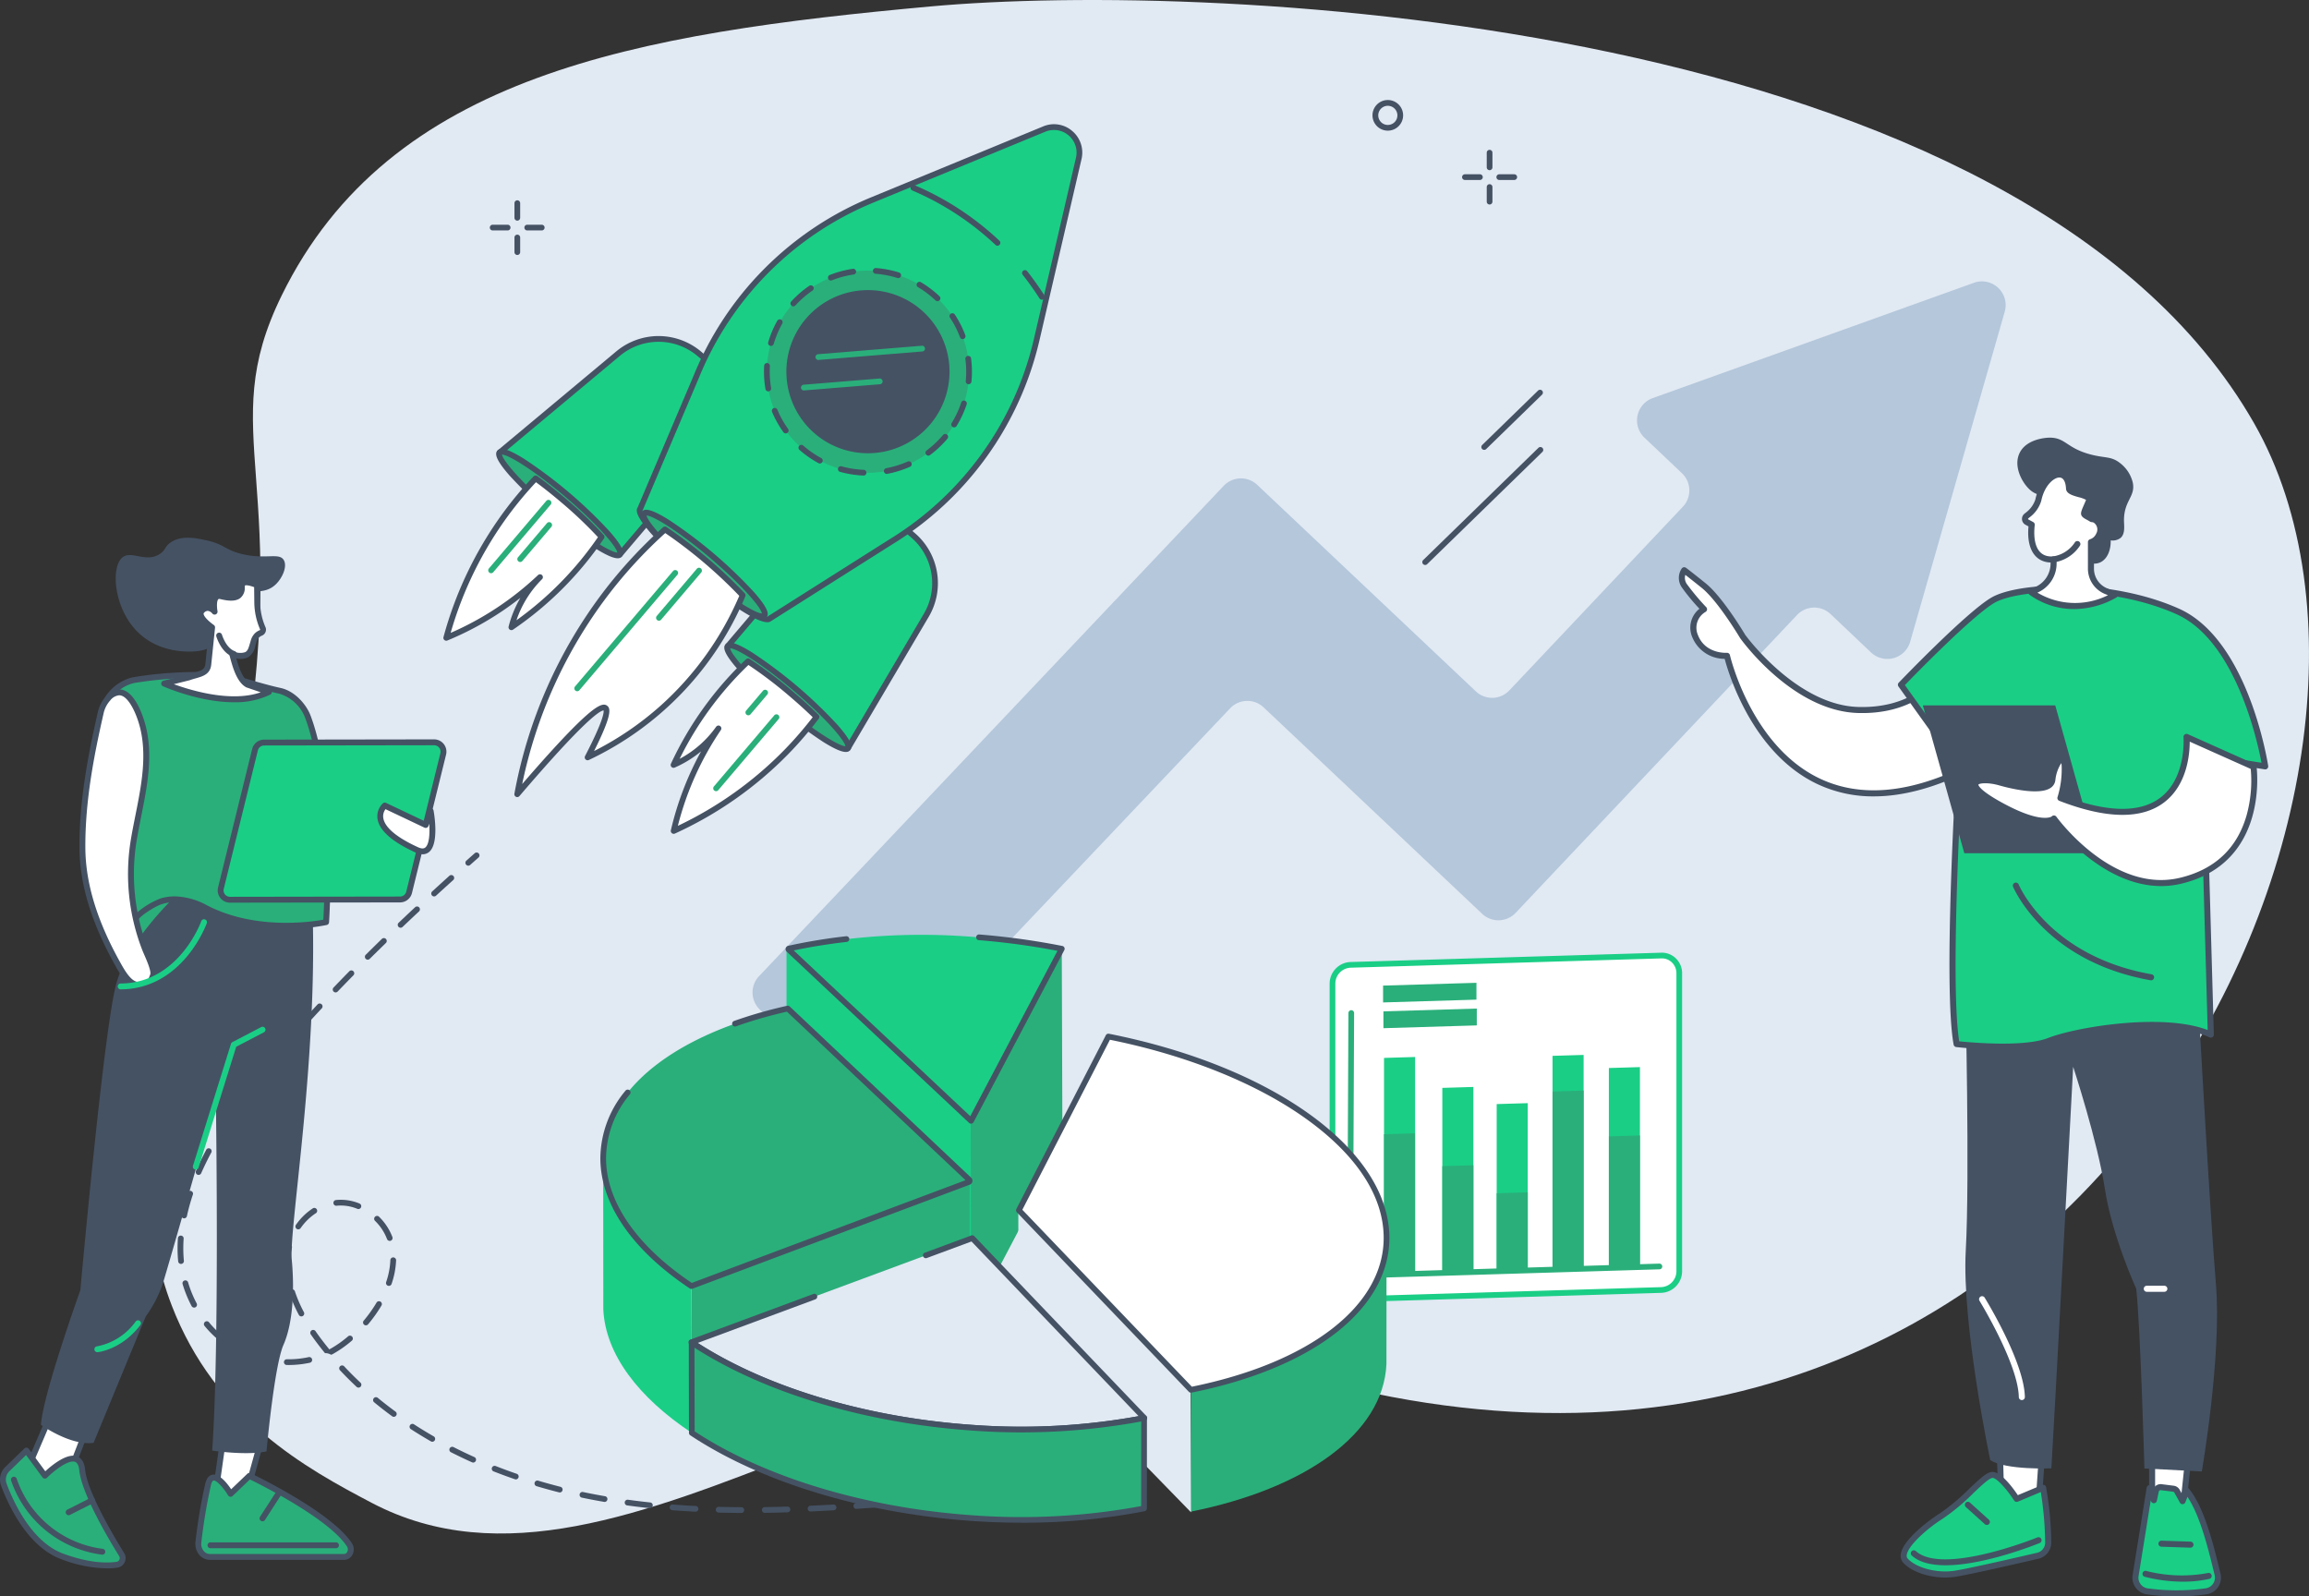 <svg xmlns="http://www.w3.org/2000/svg" xmlns:xlink="http://www.w3.org/1999/xlink" width="480" height="331.853" viewBox="0 0 480 331.853">
  <rect x="0" y="0" width="480" height="331.853" fill="#333333" stroke="none"/>
  <defs>
    <clipPath id="clip-path">
      <rect id="Rectangle_15716" data-name="Rectangle 15716" width="480" height="331.853" transform="translate(0 0)" fill="none"/>
    </clipPath>
  </defs>
  <g id="Group_17013" data-name="Group 17013" transform="translate(0 -0.001)">
    <g id="Group_17012" data-name="Group 17012" transform="translate(0 0.001)" clip-path="url(#clip-path)">
      <path id="Path_1022" data-name="Path 1022" d="M180.981,271.361c9.084,23.584,28.021,33.925,41.59,41.055,53.485,28.1,120.066-47.084,193.237-26.461,163.435,46.065,240.3-124.085,198.057-197.989-48.357-84.595-216.284-92-275.147-86.625C277.663,6.918,226.342,15.528,203.847,61.422c-14.145,28.86,2.847,38.025-8.724,103.416-10.015,56.6-25.253,77.675-14.142,106.522" transform="translate(-145.291 -0.001)" fill="#e1e9f3"/>
      <path id="Path_1023" data-name="Path 1023" d="M625.9,400.626l-6.031-5.121a13.156,13.156,0,0,0-16.947-.071L578.3,415.99l24.981,21.21,7.433-8.755Z" transform="translate(-474.45 -321.913)" fill="#1ace86"/>
      <path id="Path_1024" data-name="Path 1024" d="M600.559,435.031a.594.594,0,0,1-.386-.142l-24.981-21.21a.6.6,0,0,1,0-.913l24.622-20.555a13.723,13.723,0,0,1,17.715.074l6.032,5.121a.6.6,0,0,1,.138.741l-15.186,27.82a.6.6,0,0,1-.069.1l-7.433,8.755a.6.6,0,0,1-.455.21m-24.054-21.8,23.986,20.366,7.007-8.253L622.422,398l-5.661-4.807a12.534,12.534,0,0,0-16.178-.068Z" transform="translate(-471.724 -319.147)" fill="#455264"/>
      <path id="Path_1025" data-name="Path 1025" d="M602.83,544.333c-.867,1.021-7.162-2.9-14.06-8.757s-11.788-11.433-10.921-12.454,7.162,2.9,14.06,8.757,11.788,11.433,10.921,12.454" transform="translate(-473.995 -429.046)" fill="#2aaf7a"/>
      <path id="Path_1026" data-name="Path 1026" d="M599.621,542.339c-.773,0-2.12-.485-4.648-2.059a95.427,95.427,0,0,1-17.8-15.111c-3.118-3.555-3.041-4.62-2.555-5.193s1.524-.821,5.538,1.679a95.443,95.443,0,0,1,17.8,15.111c3.118,3.556,3.041,4.62,2.555,5.193a1.073,1.073,0,0,1-.89.38m.436-.766h0Zm-24.481-20.786c.163,1.158,3.921,5.727,10.807,11.574s12,8.825,13.174,8.787c-.163-1.159-3.921-5.728-10.807-11.574-6.854-5.82-11.957-8.787-13.157-8.787Z" transform="translate(-471.222 -426.286)" fill="#455264"/>
      <path id="Path_1027" data-name="Path 1027" d="M540.8,558.251c-1.967-1.671-3.885-3.182-5.642-4.468a76.606,76.606,0,0,0-6.136,7.314,78.144,78.144,0,0,0-12.445,25.834,63.6,63.6,0,0,0,19.527-12.655,22.482,22.482,0,0,0-5.986,10.457,70.582,70.582,0,0,0,18.749-18.786,85.736,85.736,0,0,0-8.066-7.7" transform="translate(-423.81 -454.333)" fill="#fff"/>
      <path id="Path_1028" data-name="Path 1028" d="M513.854,584.8a.6.6,0,0,1-.576-.753,78.456,78.456,0,0,1,12.54-26.03A77.489,77.489,0,0,1,532,550.648a.6.6,0,0,1,.785-.071c1.839,1.346,3.749,2.858,5.676,4.495a86.567,86.567,0,0,1,8.124,7.753.6.6,0,0,1,.05.733A71.181,71.181,0,0,1,527.73,582.5a.6.6,0,0,1-.914-.64,23.116,23.116,0,0,1,1.714-4.615q.343-.689.731-1.352a64.1,64.1,0,0,1-15.18,8.863.6.6,0,0,1-.227.045m18.653-32.951a76.283,76.283,0,0,0-5.727,6.875,77.153,77.153,0,0,0-12.015,24.446,62.995,62.995,0,0,0,18.207-12.054.6.6,0,0,1,.831.856,21.869,21.869,0,0,0-5.353,8.57,69.948,69.948,0,0,0,16.938-17.27,87.6,87.6,0,0,0-7.7-7.294h0c-1.758-1.493-3.5-2.88-5.184-4.129" transform="translate(-421.084 -451.608)" fill="#455264"/>
      <path id="Path_1029" data-name="Path 1029" d="M874.8,590.761l6.031,5.121a13.157,13.157,0,0,1,2.818,16.711l-16.29,27.629-24.981-21.21,7.433-8.755Z" transform="translate(-691.098 -484.67)" fill="#1ace86"/>
      <path id="Path_1030" data-name="Path 1030" d="M864.63,638.1a.6.6,0,0,1-.386-.142l-24.981-21.21a.6.6,0,0,1-.069-.841l7.433-8.755a.588.588,0,0,1,.088-.084l24.989-19.5a.6.6,0,0,1,.753.016l6.031,5.121a13.724,13.724,0,0,1,2.946,17.468l-16.29,27.63a.6.6,0,0,1-.514.294M840.49,616.22l23.986,20.365,15.931-27.019a12.534,12.534,0,0,0-2.69-15.953l-5.661-4.807L847.5,607.967Z" transform="translate(-688.372 -481.947)" fill="#455264"/>
      <path id="Path_1031" data-name="Path 1031" d="M841.92,747.337c-.867,1.021,4.023,6.6,10.921,12.454s13.193,9.778,14.06,8.757-4.023-6.6-10.921-12.454-13.193-9.778-14.06-8.757" transform="translate(-690.643 -612.995)" fill="#2aaf7a"/>
      <path id="Path_1032" data-name="Path 1032" d="M863.692,766.554c-.773,0-2.12-.484-4.648-2.059a95.446,95.446,0,0,1-17.8-15.111c-3.118-3.555-3.041-4.62-2.555-5.192s1.524-.821,5.538,1.678a95.411,95.411,0,0,1,17.8,15.111c3.118,3.556,3.041,4.62,2.555,5.192a1.072,1.072,0,0,1-.89.38M839.647,745c.164,1.159,3.922,5.728,10.807,11.574,6.854,5.82,11.957,8.787,13.157,8.787h.016c-.163-1.159-3.921-5.728-10.807-11.574s-11.986-8.821-13.174-8.787m-.5-.424h0Z" transform="translate(-687.87 -610.236)" fill="#455264"/>
      <path id="Path_1033" data-name="Path 1033" d="M804.071,772.217c1.967,1.67,3.77,3.317,5.323,4.843a76.571,76.571,0,0,1-6.222,7.241,78.143,78.143,0,0,1-23.473,16.47,63.6,63.6,0,0,1,9.321-21.321,22.481,22.481,0,0,1-9.348,7.6,70.588,70.588,0,0,1,15.5-21.547,85.727,85.727,0,0,1,8.9,6.711" transform="translate(-639.655 -628.034)" fill="#fff"/>
      <path id="Path_1034" data-name="Path 1034" d="M776.973,798.641a.6.6,0,0,1-.581-.732,64.1,64.1,0,0,1,6.285-16.417q-.592.49-1.216.941a23.132,23.132,0,0,1-4.276,2.44.6.6,0,0,1-.78-.8,71.184,71.184,0,0,1,15.627-21.729.6.6,0,0,1,.731-.07,86.64,86.64,0,0,1,8.968,6.76c1.931,1.639,3.732,3.278,5.355,4.872a.6.6,0,0,1,.058.786,77.479,77.479,0,0,1-6.271,7.3,78.465,78.465,0,0,1-23.652,16.6.6.6,0,0,1-.248.054m9.321-22.514a.6.6,0,0,1,.493.931,63,63,0,0,0-8.942,19.92,77.154,77.154,0,0,0,22.173-15.82,76.344,76.344,0,0,0,5.855-6.766c-1.5-1.458-3.155-2.952-4.915-4.447a87.6,87.6,0,0,0-8.445-6.41,69.963,69.963,0,0,0-14.3,19.514,21.883,21.883,0,0,0,7.589-6.671.6.6,0,0,1,.486-.25" transform="translate(-636.93 -625.307)" fill="#455264"/>
      <path id="Path_1035" data-name="Path 1035" d="M822.976,191.318l8.75-37.694a5.3,5.3,0,0,0-7.178-6.094l-35.776,14.747a67.045,67.045,0,0,0-36.581,36.792l-11.64,27.418c-.933,1.1,4.329,7.1,11.753,13.4s14.2,10.523,15.131,9.424L792.6,233.381a67.04,67.04,0,0,0,30.373-42.063" transform="translate(-607.472 -120.699)" fill="#1ace86"/>
      <path id="Path_1036" data-name="Path 1036" d="M764.242,247.3c-3.522,0-13.785-8.618-15.063-9.7a90.41,90.41,0,0,1-9.073-8.714c-3.195-3.643-3.234-4.85-2.814-5.445l11.61-27.349a67.639,67.639,0,0,1,36.9-37.11l35.776-14.747a5.8,5.8,0,0,1,6.06.956,5.87,5.87,0,0,1,1.926,5.825l-8.749,37.694a67.638,67.638,0,0,1-30.643,42.437l-25.1,15.892a1.2,1.2,0,0,1-.828.265M738.3,224.086c-.1,1.028,3.941,6.057,11.652,12.6s13.331,9.724,14.327,9.454a.587.587,0,0,1,.1-.079l25.168-15.932a66.445,66.445,0,0,0,30.111-41.694l.581.135-.581-.135,8.75-37.694a4.7,4.7,0,0,0-6.369-5.408l-35.776,14.747A66.445,66.445,0,0,0,750,196.548L738.36,223.975a.6.6,0,0,1-.062.111m-.032.041h0" transform="translate(-604.732 -117.955)" fill="#455264"/>
      <path id="Path_1037" data-name="Path 1037" d="M770.2,614.823c-.867,1.021-7.162-2.9-14.06-8.757s-11.788-11.433-10.921-12.454,7.162,2.9,14.06,8.757S771.068,613.8,770.2,614.823" transform="translate(-611.309 -486.877)" fill="#2aaf7a"/>
      <path id="Path_1038" data-name="Path 1038" d="M766.992,612.83c-.773,0-2.12-.485-4.648-2.059a95.417,95.417,0,0,1-17.8-15.111c-3.118-3.555-3.041-4.62-2.555-5.192s1.524-.821,5.538,1.679a95.459,95.459,0,0,1,17.8,15.111c3.118,3.556,3.041,4.62,2.555,5.193h0a1.072,1.072,0,0,1-.89.38m.435-.766h0Zm-24.481-20.786c.163,1.159,3.921,5.728,10.807,11.575s12,8.825,13.174,8.787c-.163-1.159-3.921-5.729-10.807-11.575s-12-8.8-13.174-8.787" transform="translate(-608.535 -484.118)" fill="#455264"/>
      <path id="Path_1039" data-name="Path 1039" d="M645.581,626.556a97.789,97.789,0,0,0-16.145-13.681,96.242,96.242,0,0,0-12.509,13.579,99.205,99.205,0,0,0-18.2,41.459q16.458-19.249,18.314-17.93,1.2.851-3.69,10.277a64.979,64.979,0,0,0,15.529-10.269,66.089,66.089,0,0,0,16.7-23.435" transform="translate(-491.202 -502.813)" fill="#fff"/>
      <path id="Path_1040" data-name="Path 1040" d="M596,665.783a.6.6,0,0,1-.586-.708,98.869,98.869,0,0,1,18.314-41.708A97.164,97.164,0,0,1,626.313,609.7a.6.6,0,0,1,.724-.056A98.342,98.342,0,0,1,643.3,623.426a.6.6,0,0,1,.11.638,65.536,65.536,0,0,1-32.528,34.01.6.6,0,0,1-.785-.814c3.84-7.405,3.935-9.121,3.854-9.492-.785.05-4.039,2.069-17.495,17.807a.6.6,0,0,1-.454.209m30.77-54.883a95.914,95.914,0,0,0-12.09,13.188,97.384,97.384,0,0,0-17.647,38.98c4.773-5.533,8.589-9.7,11.358-12.415,4.1-4.01,5.468-4.453,6.269-3.883.736.523,1.17,1.752-2.69,9.442a64.283,64.283,0,0,0,13.787-9.392,64.972,64.972,0,0,0,16.4-22.869A98.324,98.324,0,0,0,626.768,610.9" transform="translate(-488.477 -500.086)" fill="#455264"/>
      <path id="Path_1041" data-name="Path 1041" d="M1187.437,319.089a.6.6,0,0,1-.5-.274c-1.079-1.681-2.238-3.311-3.443-4.845a.6.6,0,1,1,.938-.737c1.229,1.563,2.409,3.224,3.509,4.937a.6.6,0,0,1-.5.919" transform="translate(-970.851 -256.794)" fill="#455264"/>
      <path id="Path_1042" data-name="Path 1042" d="M1072.3,226.808a.6.6,0,0,1-.411-.164,58.81,58.81,0,0,0-17.258-11.3.6.6,0,1,1,.474-1.1,60,60,0,0,1,17.606,11.535.6.6,0,0,1-.411,1.029" transform="translate(-864.94 -175.729)" fill="#455264"/>
      <path id="Path_1043" data-name="Path 1043" d="M924.72,347.82A21.017,21.017,0,1,1,922.3,318.2a21.017,21.017,0,0,1,2.418,29.624" transform="translate(-728.268 -256.954)" fill="#2aaf7a"/>
      <path id="Path_1044" data-name="Path 1044" d="M905.107,353.372h-.024a21.594,21.594,0,0,1-4.839-.751.6.6,0,1,1,.316-1.15,20.436,20.436,0,0,0,4.572.709.6.6,0,0,1-.024,1.193m4.749-.345a.6.6,0,0,1-.109-1.183,20.484,20.484,0,0,0,4.422-1.36.6.6,0,1,1,.478,1.093,21.646,21.646,0,0,1-4.68,1.44.593.593,0,0,1-.11.01m-13.873-2.16a.592.592,0,0,1-.284-.072,21.8,21.8,0,0,1-3.715-2.545q-.151-.129-.3-.259a.6.6,0,0,1,.789-.895q.14.123.282.244a20.582,20.582,0,0,0,3.511,2.4.6.6,0,0,1-.285,1.121m22.542-1.632a.6.6,0,0,1-.357-1.075,20.568,20.568,0,0,0,3.372-3.169.6.6,0,1,1,.909.772,21.728,21.728,0,0,1-3.568,3.353.592.592,0,0,1-.356.119m-29.641-4.623a.594.594,0,0,1-.485-.249,21.5,21.5,0,0,1-2.382-4.279.6.6,0,0,1,1.1-.458,20.323,20.323,0,0,0,2.25,4.042.6.6,0,0,1-.484.944m35.008-1.251a.6.6,0,0,1-.507-.909,20.326,20.326,0,0,0,1.958-4.19.6.6,0,1,1,1.131.378,21.467,21.467,0,0,1-2.074,4.437.6.6,0,0,1-.509.284m-38.642-7.486a.6.6,0,0,1-.587-.5,21.77,21.77,0,0,1-.3-3.613c0-.422.013-.851.037-1.276a.6.6,0,0,1,1.191.07c-.024.4-.036.807-.036,1.206a20.6,20.6,0,0,0,.286,3.415.6.6,0,0,1-.489.687.63.63,0,0,1-.1.008m41.647-1.485a.551.551,0,0,1-.057,0,.6.6,0,0,1-.537-.65c.062-.646.093-1.3.093-1.952a20.6,20.6,0,0,0-.175-2.675.6.6,0,0,1,1.183-.155,21.792,21.792,0,0,1,.185,2.83c0,.687-.033,1.382-.1,2.066a.6.6,0,0,1-.593.54m-41.087-7.961a.611.611,0,0,1-.169-.024.6.6,0,0,1-.4-.741,21.5,21.5,0,0,1,1.908-4.511.6.6,0,0,1,1.039.587,20.312,20.312,0,0,0-1.8,4.26.6.6,0,0,1-.572.428m39.854-1.421a.6.6,0,0,1-.559-.388A20.336,20.336,0,0,0,923,320.5a.6.6,0,0,1,.994-.659,21.509,21.509,0,0,1,2.223,4.364.6.6,0,0,1-.559.805m-35.2-6.817a.6.6,0,0,1-.44-1,21.64,21.64,0,0,1,3.689-3.22.6.6,0,1,1,.677.982A20.438,20.438,0,0,0,890.9,318a.6.6,0,0,1-.441.194m29.976-1.07a.6.6,0,0,1-.41-.163c-.272-.258-.553-.51-.836-.749a20.6,20.6,0,0,0-2.86-2.036.6.6,0,0,1,.606-1.028,21.832,21.832,0,0,1,3.026,2.155c.3.254.6.52.883.792a.6.6,0,0,1-.41,1.03m-22.185-4.3a.6.6,0,0,1-.219-1.151,21.687,21.687,0,0,1,4.73-1.268.6.6,0,1,1,.177,1.18,20.481,20.481,0,0,0-4.469,1.2.593.593,0,0,1-.219.042m14.034-.5a.588.588,0,0,1-.179-.028,20.469,20.469,0,0,0-4.543-.877.6.6,0,0,1-.549-.64.589.589,0,0,1,.641-.549,21.594,21.594,0,0,1,4.808.928.6.6,0,0,1-.179,1.165" transform="translate(-725.542 -254.512)" fill="#455264"/>
      <path id="Path_1045" data-name="Path 1045" d="M940.174,363.741a16.957,16.957,0,1,1-1.951-23.9,16.957,16.957,0,0,1,1.951,23.9" transform="translate(-746.817 -275.503)" fill="#455264"/>
      <path id="Path_1046" data-name="Path 1046" d="M944.351,403.185a.6.6,0,0,1-.048-1.191l21.542-1.758a.6.6,0,1,1,.1,1.189L944.4,403.183l-.049,0" transform="translate(-774.272 -328.358)" fill="#2aaf7a"/>
      <path id="Path_1047" data-name="Path 1047" d="M927.557,440.656a.6.6,0,0,1-.048-1.191l15.749-1.285a.6.6,0,1,1,.1,1.189l-15.749,1.285-.049,0" transform="translate(-760.494 -359.488)" fill="#2aaf7a"/>
      <path id="Path_1048" data-name="Path 1048" d="M665.43,684.85a.6.6,0,0,1-.455-.982l20.415-24.044a.6.6,0,0,1,.91.772L665.885,684.64a.6.6,0,0,1-.455.211" transform="translate(-545.44 -541.157)" fill="#2aaf7a"/>
      <path id="Path_1049" data-name="Path 1049" d="M760.049,668.455a.6.6,0,0,1-.454-.983l8.289-9.762a.6.6,0,1,1,.909.772l-8.289,9.762a.6.6,0,0,1-.455.21" transform="translate(-623.067 -539.423)" fill="#2aaf7a"/>
      <path id="Path_1050" data-name="Path 1050" d="M565.741,593.662a.6.6,0,0,1-.455-.982l11.973-14.1a.6.6,0,0,1,.91.772l-11.973,14.1a.6.6,0,0,1-.455.21" transform="translate(-463.654 -474.502)" fill="#2aaf7a"/>
      <path id="Path_1051" data-name="Path 1051" d="M599.436,612.486a.6.6,0,0,1-.455-.982l6.063-7.141a.6.6,0,0,1,.91.772l-6.063,7.141a.6.6,0,0,1-.455.21" transform="translate(-491.298 -495.656)" fill="#2aaf7a"/>
      <path id="Path_1052" data-name="Path 1052" d="M863.519,803.978a.6.6,0,0,1-.455-.982l3.454-4.068a.6.6,0,1,1,.91.772l-3.454,4.068a.6.6,0,0,1-.455.21" transform="translate(-707.956 -655.28)" fill="#2aaf7a"/>
      <path id="Path_1053" data-name="Path 1053" d="M826.185,843.09a.6.6,0,0,1-.454-.983l12.51-14.734a.6.6,0,1,1,.91.772l-12.51,14.734a.6.6,0,0,1-.455.211" transform="translate(-677.327 -678.618)" fill="#2aaf7a"/>
      <path id="Path_1054" data-name="Path 1054" d="M1041.208,1736.339a.6.6,0,0,1-.047-1.191l2.379-.192a.6.6,0,0,1,.1,1.189l-2.381.192-.048,0" transform="translate(-853.735 -1423.385)" fill="#455264"/>
      <path id="Path_1055" data-name="Path 1055" d="M322.8,1145.8h0c-1.622-.008-3.23-.034-4.778-.076a.6.6,0,0,1-.58-.612.587.587,0,0,1,.612-.58c1.54.041,3.138.067,4.752.075a.6.6,0,0,1,0,1.193m4.765-.022a.6.6,0,0,1-.008-1.193c1.539-.021,3.138-.056,4.754-.106a.584.584,0,0,1,.615.578.6.6,0,0,1-.578.614c-1.623.05-3.229.085-4.774.107Zm-14.292-.237h-.031c-1.6-.081-3.21-.184-4.772-.3a.6.6,0,1,1,.092-1.189c1.551.12,3.146.222,4.74.3a.6.6,0,0,1-.03,1.192m23.818-.05a.6.6,0,0,1-.026-1.192c1.524-.069,3.122-.151,4.752-.243a.6.6,0,1,1,.068,1.191c-1.634.094-3.238.176-4.766.244H337.1m9.515-.54a.6.6,0,0,1-.039-1.192q2.376-.158,4.749-.336a.6.6,0,0,1,.089,1.19q-2.378.177-4.758.337h-.04m-42.835-.147c-.021,0-.042,0-.064,0-1.6-.17-3.2-.364-4.749-.578a.6.6,0,0,1,.163-1.182c1.54.212,3.125.406,4.712.574a.6.6,0,0,1-.062,1.19m-9.439-1.3a.6.6,0,0,1-.1-.009q-1.27-.219-2.537-.461-1.083-.208-2.164-.435a.6.6,0,0,1,.245-1.167q1.071.225,2.143.431,1.256.241,2.515.457a.6.6,0,0,1-.1,1.185m-9.322-1.968a.589.589,0,0,1-.147-.018c-1.549-.391-3.1-.819-4.619-1.269a.6.6,0,1,1,.339-1.143c1.5.445,3.039.868,4.572,1.255a.6.6,0,0,1-.146,1.175m-9.135-2.716a.593.593,0,0,1-.194-.033c-1.512-.52-3.025-1.077-4.5-1.657a.6.6,0,0,1,.437-1.11c1.456.574,2.952,1.125,4.447,1.64a.6.6,0,0,1-.194,1.16m-8.865-3.5a.591.591,0,0,1-.244-.052c-1.464-.656-2.919-1.352-4.327-2.067a.6.6,0,1,1,.541-1.063c1.39.706,2.828,1.393,4.274,2.042a.6.6,0,0,1-.244,1.141M258.522,1131a.593.593,0,0,1-.3-.079c-1.392-.8-2.77-1.639-4.1-2.5a.6.6,0,1,1,.648-1c1.308.847,2.668,1.676,4.042,2.464a.6.6,0,0,1-.3,1.114m-7.995-5.182a.594.594,0,0,1-.352-.115c-1.3-.948-2.574-1.939-3.791-2.945a.6.6,0,0,1,.76-.92c1.2.99,2.455,1.966,3.734,2.9a.6.6,0,0,1-.352,1.078m-7.34-6.069a.593.593,0,0,1-.408-.161c-1.172-1.1-2.315-2.24-3.4-3.394a.6.6,0,1,1,.87-.816c1.064,1.135,2.188,2.259,3.342,3.339a.6.6,0,0,1-.408,1.032m-14.592-4.7-.324,0a.6.6,0,0,1-.588-.605.587.587,0,0,1,.605-.588,19.938,19.938,0,0,0,4.594-.458.6.6,0,0,1,.257,1.165,21.167,21.167,0,0,1-4.544.488m-5.035-.589a.593.593,0,0,1-.137-.016,23.261,23.261,0,0,1-4.61-1.609.6.6,0,1,1,.509-1.079,22.1,22.1,0,0,0,4.373,1.527.6.6,0,0,1-.136,1.177m13.894-1.562a2.392,2.392,0,0,0-1.238-.319c-.578-.706-1.15-1.435-1.7-2.165-.422-.561-.829-1.121-1.208-1.667a.6.6,0,1,1,.98-.68c.37.533.768,1.081,1.181,1.629.536.711,1.093,1.42,1.655,2.109l.043-.026a23.035,23.035,0,0,0,3.807-2.651.6.6,0,1,1,.772.91,24.206,24.206,0,0,1-4.006,2.787.594.594,0,0,1-.286.073m-22.445-2.485a.593.593,0,0,1-.364-.124,21.088,21.088,0,0,1-3.5-3.415.6.6,0,0,1,.928-.75,19.9,19.9,0,0,0,3.306,3.221.6.6,0,0,1-.365,1.069m29.71-3.611a.6.6,0,0,1-.456-.981,27.746,27.746,0,0,0,2.7-3.8.6.6,0,0,1,1.028.6,28.943,28.943,0,0,1-2.817,3.965.594.594,0,0,1-.456.212m-13.416-1.856a.6.6,0,0,1-.527-.317,28.813,28.813,0,0,1-1.931-4.462.6.6,0,1,1,1.133-.374,27.6,27.6,0,0,0,1.852,4.276.6.6,0,0,1-.526.877M209,1103.113a.6.6,0,0,1-.528-.317,24.872,24.872,0,0,1-1.849-4.511.6.6,0,1,1,1.143-.341,23.658,23.658,0,0,0,1.76,4.293.6.6,0,0,1-.527.876m40.481-4.515a.6.6,0,0,1-.565-.787,16.032,16.032,0,0,0,.873-4.494.6.6,0,1,1,1.192.046,17.221,17.221,0,0,1-.935,4.829.6.6,0,0,1-.565.405m-21.045-2.675a.6.6,0,0,1-.594-.546c-.043-.51-.065-1.024-.066-1.527,0-.438.017-.879.049-1.311a13.486,13.486,0,0,1,.324-2.087.6.6,0,1,1,1.161.276,12.286,12.286,0,0,0-.3,1.9c-.031.4-.046.812-.046,1.22,0,.47.021.95.061,1.427a.6.6,0,0,1-.544.645l-.051,0m-22.153-1.882a.6.6,0,0,1-.593-.538c-.086-.88-.13-1.786-.13-2.7,0-.709.027-1.437.079-2.164a.6.6,0,0,1,1.19.086c-.05.7-.076,1.4-.076,2.078,0,.87.042,1.738.124,2.579a.6.6,0,0,1-.535.652l-.059,0m43.381-4.781a.6.6,0,0,1-.558-.385,10.58,10.58,0,0,0-2.453-3.746.6.6,0,1,1,.844-.844,11.766,11.766,0,0,1,2.725,4.167.6.6,0,0,1-.558.808m-19.007-2.4a.6.6,0,0,1-.49-.936,12.761,12.761,0,0,1,3.563-3.465.6.6,0,0,1,.644,1,11.565,11.565,0,0,0-3.226,3.14.6.6,0,0,1-.491.257m-23.734-2.285a.583.583,0,0,1-.126-.014.6.6,0,0,1-.457-.709,42.991,42.991,0,0,1,1.294-4.654.6.6,0,0,1,1.13.381,41.818,41.818,0,0,0-1.258,4.524.6.6,0,0,1-.583.471m36.237-1.932a.6.6,0,0,1-.226-.045,8.948,8.948,0,0,0-4.376-.639.6.6,0,0,1-.126-1.186,10.109,10.109,0,0,1,4.956.722.6.6,0,0,1-.227,1.149m-33.23-7.095a.6.6,0,0,1-.545-.838c.623-1.412,1.331-2.865,2.1-4.322a.6.6,0,1,1,1.054.559c-.759,1.431-1.454,2.859-2.066,4.244a.6.6,0,0,1-.546.356m4.446-8.423a.6.6,0,0,1-.509-.907c.8-1.32,1.678-2.678,2.6-4.036a.6.6,0,0,1,.988.67c-.91,1.342-1.774,2.683-2.567,3.987a.6.6,0,0,1-.51.286m5.34-7.9a.6.6,0,0,1-.479-.951c.919-1.244,1.9-2.522,2.912-3.8a.6.6,0,1,1,.935.741c-1,1.268-1.977,2.536-2.888,3.769a.6.6,0,0,1-.48.242m5.916-7.479a.6.6,0,0,1-.457-.98c.988-1.177,2.007-2.364,3.117-3.627a.6.6,0,1,1,.9.787c-1.1,1.257-2.117,2.438-3.1,3.607a.6.6,0,0,1-.457.213m6.281-7.172a.6.6,0,0,1-.442-1c1.056-1.165,2.143-2.347,3.231-3.514a.6.6,0,0,1,.873.814c-1.085,1.162-2.168,2.341-3.22,3.5a.6.6,0,0,1-.442.2m6.5-6.97a.6.6,0,0,1-.431-1.01c1.093-1.14,2.211-2.292,3.325-3.424a.6.6,0,0,1,.851.836c-1.11,1.129-2.225,2.277-3.314,3.414a.594.594,0,0,1-.431.184m6.681-6.8a.6.6,0,0,1-.42-1.02q1.693-1.681,3.4-3.344a.6.6,0,0,1,.831.856q-1.707,1.658-3.4,3.335a.6.6,0,0,1-.421.173m6.836-6.642a.6.6,0,0,1-.411-1.029q1.729-1.645,3.472-3.273a.6.6,0,0,1,.814.872q-1.739,1.623-3.464,3.265a.594.594,0,0,1-.411.164m6.966-6.506a.6.6,0,0,1-.4-1.036q1.759-1.614,3.529-3.211a.6.6,0,1,1,.8.886q-1.765,1.593-3.521,3.2a.6.6,0,0,1-.4.157" transform="translate(-168.642 -831.289)" fill="#455264"/>
      <path id="Path_1056" data-name="Path 1056" d="M539.33,989.393a.6.6,0,0,1-.4-1.042q.893-.794,1.786-1.584a.6.6,0,0,1,.79.894q-.893.789-1.784,1.582a.6.6,0,0,1-.4.151" transform="translate(-441.986 -809.436)" fill="#455264"/>
      <path id="Path_1057" data-name="Path 1057" d="M1125.08,326.008l-66.773,23.967a4.93,4.93,0,0,0-1.726,8.217l7.8,7.4a4.929,4.929,0,0,1,.192,6.963L1028.5,410.74a4.929,4.929,0,0,1-6.968.2l-45.443-42.927a4.93,4.93,0,0,0-6.969.2l-96.6,101.936a4.929,4.929,0,0,0,.2,6.968l16.611,15.692a4.93,4.93,0,0,0,6.969-.2l74.149-78.146a4.929,4.929,0,0,1,6.968-.2l45.426,42.912a4.929,4.929,0,0,0,6.968-.2l58.488-61.912a4.929,4.929,0,0,1,6.974-.193l8.416,7.977a4.93,4.93,0,0,0,8.13-2.22l19.659-68.624a4.93,4.93,0,0,0-6.4-6" transform="translate(-714.731 -267.218)" fill="#b4c7db"/>
      <path id="Path_1058" data-name="Path 1058" d="M1610.823,1175.632l-64.632,1.936a3.634,3.634,0,0,1-3.728-3.693V1111.96a3.906,3.906,0,0,1,3.728-3.916l64.632-1.936a3.634,3.634,0,0,1,3.728,3.693v61.915a3.906,3.906,0,0,1-3.728,3.916" transform="translate(-1265.461 -907.468)" fill="#fff"/>
      <path id="Path_1059" data-name="Path 1059" d="M1543.371,1175.456a4.147,4.147,0,0,1-2.911-1.179,4.29,4.29,0,0,1-1.3-3.109v-61.915a4.508,4.508,0,0,1,4.3-4.509l64.632-1.936a4.158,4.158,0,0,1,3.041,1.177,4.29,4.29,0,0,1,1.3,3.109v61.915a4.508,4.508,0,0,1-4.3,4.509l-64.632,1.936-.13,0m64.855-71.463-.093,0-64.632,1.936a3.314,3.314,0,0,0-3.153,3.324v61.915a3.116,3.116,0,0,0,.938,2.258,2.981,2.981,0,0,0,2.18.842l64.632-1.936a3.314,3.314,0,0,0,3.153-3.324v-61.915a3.114,3.114,0,0,0-.938-2.258,2.973,2.973,0,0,0-2.086-.844" transform="translate(-1262.753 -904.761)" fill="#1ace86"/>
      <path id="Path_1060" data-name="Path 1060" d="M1608.6,1268.218l-6.46.193v-44.7l6.46-.193Z" transform="translate(-1314.425 -1003.791)" fill="#1ace86"/>
      <path id="Path_1061" data-name="Path 1061" d="M1608.6,1340.685l-6.46.193v-28.841l6.46-.193Z" transform="translate(-1314.425 -1076.258)" fill="#2aaf7a"/>
      <path id="Path_1062" data-name="Path 1062" d="M1676.053,1296.314l-6.46.193V1258.4l6.46-.194Z" transform="translate(-1369.76 -1032.25)" fill="#1ace86"/>
      <path id="Path_1063" data-name="Path 1063" d="M1676.053,1370.663l-6.46.193V1349.02l6.46-.193Z" transform="translate(-1369.76 -1106.599)" fill="#2aaf7a"/>
      <path id="Path_1064" data-name="Path 1064" d="M1739,1311.576l-6.46.193V1277.16l6.46-.193Z" transform="translate(-1421.407 -1047.644)" fill="#1ace86"/>
      <path id="Path_1065" data-name="Path 1065" d="M1739,1396.277l-6.46.193V1380.4l6.46-.193Z" transform="translate(-1421.407 -1132.345)" fill="#2aaf7a"/>
      <path id="Path_1066" data-name="Path 1066" d="M1803.642,1265.818l-6.46.194v-44.7l6.46-.193Z" transform="translate(-1474.437 -1001.823)" fill="#1ace86"/>
      <path id="Path_1067" data-name="Path 1067" d="M1803.642,1299.7l-6.46.193v-37.287l6.46-.193Z" transform="translate(-1474.437 -1035.703)" fill="#2aaf7a"/>
      <path id="Path_1068" data-name="Path 1068" d="M1868.842,1276.836l-6.46.193v-41.613l6.46-.193Z" transform="translate(-1527.928 -1013.396)" fill="#1ace86"/>
      <path id="Path_1069" data-name="Path 1069" d="M1868.842,1341.773l-6.46.193v-27.4l6.46-.194Z" transform="translate(-1527.928 -1078.334)" fill="#2aaf7a"/>
      <path id="Path_1070" data-name="Path 1070" d="M1561.773,1225.109a2.2,2.2,0,0,1-1.546-.628,2.263,2.263,0,0,1-.682-1.647l.244-52.87a.593.593,0,0,1,.593-.59h0a.593.593,0,0,1,.59.6l-.244,52.87a1.086,1.086,0,0,0,.324.792,1.028,1.028,0,0,0,.752.291l62.6-1.875a.593.593,0,1,1,.036,1.185l-62.6,1.875h-.069" transform="translate(-1279.476 -959.373)" fill="#2aaf7a"/>
      <path id="Path_1071" data-name="Path 1071" d="M1620.431,1141.15l-19.411.581v-3.5l19.411-.581Z" transform="translate(-1313.503 -933.345)" fill="#2aaf7a"/>
      <path id="Path_1072" data-name="Path 1072" d="M1620.822,1170.964l-19.411.581v-3.5l19.411-.581Z" transform="translate(-1313.823 -957.805)" fill="#2aaf7a"/>
      <path id="Path_1073" data-name="Path 1073" d="M969.468,1085.142a150.913,150.913,0,0,0-18.751-2.494,134.228,134.228,0,0,0-37.991,2.458.118.118,0,0,0-.044.2l37.924,35.6Z" transform="translate(-748.745 -887.914)" fill="#1ace86"/>
      <path id="Path_1074" data-name="Path 1074" d="M1142.438,1139.493l-.138-41.246-19,35.955v41.664Z" transform="translate(-921.576 -901.019)" fill="#2aaf7a"/>
      <path id="Path_1075" data-name="Path 1075" d="M948.737,1134.2l-38.282-35.9v39.056l38.4,35.331Z" transform="translate(-746.952 -901.067)" fill="#1ace86"/>
      <path id="Path_1076" data-name="Path 1076" d="M947.9,1121.034a.593.593,0,0,1-.406-.161l-37.924-35.6a.718.718,0,0,1-.2-.715.7.7,0,0,1,.525-.5,117.242,117.242,0,0,1,12.018-1.987.593.593,0,1,1,.134,1.178c-3.783.43-7.481,1.026-11.008,1.774l36.7,34.454,18.128-34.376a150.571,150.571,0,0,0-16.359-2.216.592.592,0,1,1,.095-1.181,151.412,151.412,0,0,1,17.276,2.388.593.593,0,0,1,.409.858l-18.863,35.768a.592.592,0,0,1-.426.308.6.6,0,0,1-.1.008" transform="translate(-746.036 -887.445)" fill="#455264"/>
      <path id="Path_1077" data-name="Path 1077" d="M716.584,1225.188l57.666-21.635a.288.288,0,0,0,.073-.485l-37.7-35.572c-22.937,5.122-38.377,16.647-38.377,31.092,0,9.661,6.905,18.986,18.341,26.6" transform="translate(-572.85 -957.833)" fill="#2aaf7a"/>
      <path id="Path_1078" data-name="Path 1078" d="M800.511,1388.932v30.458l57.811-24.616v-27.689Z" transform="translate(-656.752 -1121.578)" fill="#2aaf7a"/>
      <path id="Path_1079" data-name="Path 1079" d="M716.669,1397.75c-11.081-7.355-17.93-16.313-18.4-25.632l-.026-31.486c0,9.661,6.905,18.986,18.341,26.6Z" transform="translate(-572.851 -1099.876)" fill="#1ace86"/>
      <path id="Path_1080" data-name="Path 1080" d="M713.877,1223.073a.593.593,0,0,1-.328-.1c-12-7.988-18.605-17.609-18.605-27.092a22.153,22.153,0,0,1,5.243-14.044.593.593,0,0,1,.925.741,21,21,0,0,0-4.983,13.3c0,9.008,6.327,18.211,17.825,25.937l56.911-21.352-37.129-35.031a92.555,92.555,0,0,0-10.6,3.049.593.593,0,1,1-.4-1.117,94.058,94.058,0,0,1,11.044-3.158.591.591,0,0,1,.536.147l37.7,35.571a.9.9,0,0,1,.269.834.856.856,0,0,1-.54.637l-57.666,21.635a.6.6,0,0,1-.208.038" transform="translate(-570.143 -955.125)" fill="#455264"/>
      <path id="Path_1081" data-name="Path 1081" d="M1378.291,1465.28c24.108-4.833,40.55-16.572,40.668-31.417l-.02,26.066c-.653,14.5-16.973,25.939-40.708,30.683Z" transform="translate(-1130.722 -1176.365)" fill="#2aaf7a"/>
      <path id="Path_1082" data-name="Path 1082" d="M1178.789,1400.779l35.8,37.136.1,25.687-35.879-36.859Z" transform="translate(-967.098 -1149.222)" fill="#e1e9f3"/>
      <path id="Path_1083" data-name="Path 1083" d="M1215.205,1273.3c24.195-4.851,40.668-16.656,40.668-31.578,0-18.234-24.6-35.271-57.828-41.863l-18.6,36.113Z" transform="translate(-967.636 -984.385)" fill="#fff"/>
      <path id="Path_1084" data-name="Path 1084" d="M1212.5,1271.185a.591.591,0,0,1-.428-.183l-35.759-37.327a.593.593,0,0,1-.1-.681l18.6-36.114a.591.591,0,0,1,.642-.31c34.329,6.809,58.3,24.263,58.3,42.444,0,14.748-15.766,27.071-41.144,32.159a.609.609,0,0,1-.117.011m-35.038-38.024,35.241,36.786c24.605-5.007,39.873-16.843,39.873-30.932,0-8.659-5.6-17.24-16.2-24.815-10.281-7.346-24.723-13.155-40.708-16.379Z" transform="translate(-964.929 -981.676)" fill="#455264"/>
      <path id="Path_1085" data-name="Path 1085" d="M800.373,1454.862c14.046,9.351,34.925,16.12,58.238,17.758a135.894,135.894,0,0,0,35.911-2.02l-35.769-37.378Z" transform="translate(-656.639 -1175.839)" fill="#e1e9f3"/>
      <path id="Path_1086" data-name="Path 1086" d="M866.384,1470.875c-3.48,0-7-.123-10.521-.371-22.526-1.583-43.857-8.091-58.525-17.856a.593.593,0,0,1,.122-1.049l25.54-9.467a.593.593,0,1,1,.412,1.111l-24.438,9.059c14.464,9.3,35.142,15.486,56.972,17.019a137.173,137.173,0,0,0,34.691-1.8l-34.75-36.314-9.289,3.443a.592.592,0,1,1-.412-1.111l9.654-3.579a.593.593,0,0,1,.635.146l35.769,37.379a.593.593,0,0,1-.312.991,131.121,131.121,0,0,1-25.547,2.4" transform="translate(-653.932 -1173.131)" fill="#455264"/>
      <path id="Path_1087" data-name="Path 1087" d="M894.688,1569.63l-.012,18.791a135.934,135.934,0,0,1-35.85,2.007c-23.266-1.634-44.109-8.38-58.153-17.7,0,0-.051-18.827-.034-18.816,14.045,9.334,34.9,16.089,58.188,17.724a135.936,135.936,0,0,0,35.858-2.009c.018,0,0,0,0,0" transform="translate(-656.854 -1274.854)" fill="#2aaf7a"/>
      <path id="Path_1088" data-name="Path 1088" d="M866.6,1588.684c-3.481,0-7-.123-10.521-.371-22.476-1.579-43.776-8.066-58.44-17.8a.593.593,0,0,1-.265-.492s-.013-4.7-.023-9.4c-.005-2.352-.01-4.7-.013-6.468l0-2.134c0-1.142,0-1.164.316-1.333a.593.593,0,0,1,.608.028c14.5,9.636,35.6,16.06,57.9,17.627a136.35,136.35,0,0,0,35.7-2,.6.6,0,0,1,.682.379.586.586,0,0,1,.031.268l-.012,18.729a.593.593,0,0,1-.476.581,131.17,131.17,0,0,1-25.486,2.388M798.558,1569.7c14.489,9.526,35.46,15.874,57.6,17.43a136.758,136.758,0,0,0,35.216-1.9l.012-17.588a138.081,138.081,0,0,1-35.311,1.881c-22.032-1.548-42.928-7.81-57.557-17.222,0,3.082.022,12.07.037,17.4m93.411,16.013h0Z" transform="translate(-654.147 -1272.147)" fill="#455264"/>
      <path id="Path_1089" data-name="Path 1089" d="M596.133,235.992a.593.593,0,0,1-.593-.593v-3.064a.593.593,0,0,1,1.185,0V235.4a.593.593,0,0,1-.593.593" transform="translate(-488.591 -190.126)" fill="#455264"/>
      <path id="Path_1090" data-name="Path 1090" d="M596.133,275.738a.593.593,0,0,1-.593-.593v-3.064a.593.593,0,0,1,1.185,0v3.064a.593.593,0,0,1-.593.593" transform="translate(-488.591 -222.734)" fill="#455264"/>
      <path id="Path_1091" data-name="Path 1091" d="M570.793,261.332h-3.064a.593.593,0,1,1,0-1.185h3.064a.593.593,0,1,1,0,1.185" transform="translate(-465.287 -213.429)" fill="#455264"/>
      <path id="Path_1092" data-name="Path 1092" d="M610.539,261.332h-3.064a.593.593,0,0,1,0-1.185h3.064a.593.593,0,0,1,0,1.185" transform="translate(-497.896 -213.429)" fill="#455264"/>
      <path id="Path_1093" data-name="Path 1093" d="M1591.986,122.226a3.184,3.184,0,1,1,.566-.05,3.2,3.2,0,0,1-.566.05m.01-5.166a1.989,1.989,0,1,0,1.134.356,1.989,1.989,0,0,0-1.134-.356m-2.122.514h0Z" transform="translate(-1303.49 -95.066)" fill="#455264"/>
      <path id="Path_1094" data-name="Path 1094" d="M1721.613,177.584a.593.593,0,0,1-.593-.593v-3.064a.593.593,0,0,1,1.185,0v3.064a.593.593,0,0,1-.593.593" transform="translate(-1411.953 -142.207)" fill="#455264"/>
      <path id="Path_1095" data-name="Path 1095" d="M1721.613,217.33a.593.593,0,0,1-.593-.593v-3.064a.593.593,0,0,1,1.185,0v3.064a.593.593,0,0,1-.593.593" transform="translate(-1411.953 -174.815)" fill="#455264"/>
      <path id="Path_1096" data-name="Path 1096" d="M1696.273,202.924h-3.064a.593.593,0,1,1,0-1.185h3.064a.593.593,0,1,1,0,1.185" transform="translate(-1388.65 -165.51)" fill="#455264"/>
      <path id="Path_1097" data-name="Path 1097" d="M1736.019,202.924h-3.064a.593.593,0,1,1,0-1.185h3.064a.593.593,0,1,1,0,1.185" transform="translate(-1421.258 -165.51)" fill="#455264"/>
      <path id="Path_1098" data-name="Path 1098" d="M1647.02,542.059a.593.593,0,0,1-.413-1.017l23.941-23.317a.593.593,0,1,1,.827.849l-23.941,23.317a.591.591,0,0,1-.413.168" transform="translate(-1350.755 -424.612)" fill="#455264"/>
      <path id="Path_1099" data-name="Path 1099" d="M1715.354,463.6a.593.593,0,0,1-.413-1.017l11.627-11.324a.593.593,0,0,1,.827.849l-11.627,11.324a.591.591,0,0,1-.413.168" transform="translate(-1406.818 -370.082)" fill="#455264"/>
      <path id="Path_1100" data-name="Path 1100" d="M249.465,1663.106l-1.869,13.249h6.118l3.988-14.392Z" transform="translate(-203.132 -1363.501)" fill="#fff"/>
      <path id="Path_1101" data-name="Path 1101" d="M250.923,1674.176H244.8a.611.611,0,0,1-.605-.7l1.869-13.249a.611.611,0,0,1,.521-.52l8.237-1.143a.611.611,0,0,1,.673.768l-3.988,14.392a.611.611,0,0,1-.589.448m-5.415-1.222h4.95l3.616-13.048-6.859.952Z" transform="translate(-200.341 -1360.712)" fill="#455264"/>
      <path id="Path_1102" data-name="Path 1102" d="M259.87,1725.281H231.94a2.613,2.613,0,0,1-2.359-3.1,111.01,111.01,0,0,1,2.061-12.189c1.093-3.669,4.627,2.177,4.627,2.177l3.9-3.731s16.576,7.878,20.8,14.329a1.593,1.593,0,0,1-1.1,2.514" transform="translate(-188.331 -1401.63)" fill="#2aaf7a"/>
      <path id="Path_1103" data-name="Path 1103" d="M257.078,1723.1h-27.93a2.837,2.837,0,0,1-2.147-1,3.527,3.527,0,0,1-.818-2.788,108.238,108.238,0,0,1,2.082-12.284c.3-.994.806-1.544,1.514-1.635,1.42-.181,3,1.813,3.814,3.03l3.363-3.217a.611.611,0,0,1,.685-.11c.683.325,16.78,8.027,21.051,14.547a2.339,2.339,0,0,1,.1,2.4,1.939,1.939,0,0,1-1.709,1.062m-27.1-16.5a.328.328,0,0,0-.048,0c-.175.022-.361.311-.5.771a112.165,112.165,0,0,0-2.041,12.093,2.3,2.3,0,0,0,.524,1.824,1.633,1.633,0,0,0,1.229.586h27.93a.733.733,0,0,0,.635-.421,1.134,1.134,0,0,0-.044-1.147c-3.735-5.7-17.692-12.713-20.176-13.929l-3.593,3.438a.612.612,0,0,1-.945-.125c-.92-1.52-2.312-3.093-2.973-3.093" transform="translate(-185.539 -1398.839)" fill="#455264"/>
      <path id="Path_1104" data-name="Path 1104" d="M266.945,1786.6h-26.09a.611.611,0,0,1,0-1.222h26.09a.611.611,0,0,1,0,1.222" transform="translate(-197.1 -1464.755)" fill="#455264"/>
      <path id="Path_1105" data-name="Path 1105" d="M36.292,1613.886c-.577,1.48-7.1,16.633-7.1,16.633l4.907,6.146,3.393-3.962,6.7-17.337Z" transform="translate(-23.951 -1324.058)" fill="#fff"/>
      <path id="Path_1106" data-name="Path 1106" d="M31.309,1634.487H31.3a.612.612,0,0,1-.467-.23l-4.907-6.146a.611.611,0,0,1-.084-.623c.065-.152,6.523-15.16,7.09-16.614a.612.612,0,0,1,.682-.378l7.9,1.48a.611.611,0,0,1,.457.82l-6.7,17.338a.619.619,0,0,1-.106.177l-3.393,3.962a.612.612,0,0,1-.464.214m-4.2-6.852,4.218,5.283,2.844-3.321,6.393-16.555-6.684-1.253c-1.112,2.686-5.854,13.716-6.77,15.845" transform="translate(-21.16 -1321.269)" fill="#455264"/>
      <path id="Path_1107" data-name="Path 1107" d="M4.326,1682.99a3.049,3.049,0,0,0-.736,3.252c1.429,3.858,5.293,12.413,12.181,14.928,5.483,2,9.236,2.01,11.329,1.713a1.4,1.4,0,0,0,.977-2.12c-2.295-3.7-7.7-12.838-8.194-17.55-.627-6-7.758,1.157-7.758,1.157l-3.84-5.215Z" transform="translate(-2.789 -1377.607)" fill="#2aaf7a"/>
      <path id="Path_1108" data-name="Path 1108" d="M22.188,1700.844a27.622,27.622,0,0,1-9.415-1.891c-7.182-2.623-11.165-11.566-12.544-15.29a3.663,3.663,0,0,1,.883-3.9l3.959-3.834a.611.611,0,0,1,.917.077l3.428,4.655c1.278-1.18,4.484-3.852,6.584-3.109.97.343,1.543,1.288,1.7,2.81.479,4.582,5.828,13.619,8.105,17.292a2.01,2.01,0,0,1,.113,1.916,1.985,1.985,0,0,1-1.522,1.13,15.7,15.7,0,0,1-2.209.148M1.962,1680.638a2.441,2.441,0,0,0-.587,2.6c1.32,3.564,5.114,12.119,11.817,14.566,5.3,1.934,8.923,1.982,11.033,1.682a.758.758,0,0,0,.587-.438.781.781,0,0,0-.044-.755c-2.322-3.744-7.776-12.975-8.282-17.808-.106-1.012-.407-1.613-.894-1.785-1.359-.481-4.293,1.776-5.824,3.31a.611.611,0,0,1-.924-.069l-3.426-4.652Z" transform="translate(0 -1374.815)" fill="#455264"/>
      <path id="Path_1109" data-name="Path 1109" d="M31.688,1725.62a.6.6,0,0,1-.094-.007,23.059,23.059,0,0,1-18.883-15.423.611.611,0,0,1,1.18-.318,21.832,21.832,0,0,0,17.889,14.534.611.611,0,0,1-.092,1.215" transform="translate(-10.411 -1402.436)" fill="#455264"/>
      <path id="Path_1110" data-name="Path 1110" d="M76.67,1737.111a.611.611,0,0,1-.276-1.156l4.872-2.459a.611.611,0,1,1,.55,1.091l-4.872,2.459a.611.611,0,0,1-.275.066" transform="translate(-62.399 -1422.133)" fill="#455264"/>
      <path id="Path_1111" data-name="Path 1111" d="M301.076,1731.816a.611.611,0,0,1-.513-.942l3.339-5.167a.611.611,0,1,1,1.026.663l-3.339,5.167a.61.61,0,0,1-.514.279" transform="translate(-246.507 -1415.568)" fill="#455264"/>
      <path id="Path_1112" data-name="Path 1112" d="M157.429,1053.237s-10.044-8.045-4.742-12.4c4.742-3.893,8.407-3.689,8.407-3.689Z" transform="translate(-123.999 -850.892)" fill="#2aaf7a"/>
      <path id="Path_1113" data-name="Path 1113" d="M154.638,1051.056a.609.609,0,0,1-.382-.134c-.265-.212-6.489-5.249-6.516-9.742a4.476,4.476,0,0,1,1.769-3.605c4.87-4,8.671-3.835,8.829-3.827a.611.611,0,0,1,.562.746l-3.666,16.088a.61.61,0,0,1-.6.475m2.888-16.037a14.7,14.7,0,0,0-7.242,3.5,3.267,3.267,0,0,0-1.322,2.653c.018,3.064,3.687,6.695,5.306,8.148Z" transform="translate(-121.208 -848.101)" fill="#455264"/>
      <path id="Path_1114" data-name="Path 1114" d="M79.625,1015.667s-13.41,10.868-16.539,22.084c-2.6,9.321-7.473,63.706-7.473,63.706s-7.8,21.7-8.189,28.01c0,0,6.188,4.414,10.94,3.736L69.2,1106.937a26.068,26.068,0,0,0,3.559-6.858c1.166-3.687,11.019-38.363,11.019-38.363s.8,51.281-.761,73.1c0,0,7.068,1.081,11.288.164,0,0,1.615-17.8,3.536-22.158s2.33-11.181,1.716-17.719,5.843-43.629,4.17-76.355Z" transform="translate(-38.907 -833.27)" fill="#455264"/>
      <path id="Path_1115" data-name="Path 1115" d="M109.9,1535.068a.611.611,0,0,1-.061-1.219,12.843,12.843,0,0,0,8.019-5.147.611.611,0,1,1,.971.741c-3.875,5.076-8.667,5.6-8.869,5.621a.563.563,0,0,1-.061,0" transform="translate(-89.664 -1253.975)" fill="#1ace86"/>
      <path id="Path_1116" data-name="Path 1116" d="M223.835,1218.276a.612.612,0,0,1-.583-.793l7.9-25.356a.611.611,0,0,1,.3-.36l5.968-3.112a.611.611,0,1,1,.565,1.083l-5.743,2.995-7.828,25.114a.611.611,0,0,1-.583.429" transform="translate(-183.137 -975.135)" fill="#1ace86"/>
      <path id="Path_1117" data-name="Path 1117" d="M128.892,832.9c-.273-1.672,4.5-4.311,5.77-4.706,3.1-.96,6.346-.144,9.14,1.326,11.5,6.049,25.143,3.006,25.143,3.006s1.912-27.5-3.8-42.7a8.924,8.924,0,0,0-5.759-5.372c-5.352-1.171-9.157-2.886-14.979-3.277a81.988,81.988,0,0,0-15.564,1.053c-2.691.585-6.166,3.515-5.459,5.289l6.292,9.146c-2.83,18.211-2.733,24.309-.787,36.235" transform="translate(-101.153 -640.838)" fill="#2aaf7a"/>
      <path id="Path_1118" data-name="Path 1118" d="M157.833,831.126a36.99,36.99,0,0,1-17.1-3.859c-2.168-1.14-5.432-2.289-8.674-1.283-1.614.5-5.515,3-5.348,4.024h0a.611.611,0,1,1-1.206.2c-1.926-11.8-2.064-18.018.75-36.187l-6.154-8.946a.6.6,0,0,1-.064-.12,2.4,2.4,0,0,1,.24-2.075,9.426,9.426,0,0,1,5.656-4.037,81.692,81.692,0,0,1,15.735-1.066,45.99,45.99,0,0,1,10.025,1.984c1.591.447,3.235.91,5.044,1.305,2.89.632,5.307,3.373,6.2,5.754,5.689,15.151,3.853,42.68,3.834,42.956a.611.611,0,0,1-.476.554,42.143,42.143,0,0,1-8.46.8m-23.166-6.751a14.579,14.579,0,0,1,6.634,1.81c10.018,5.271,21.849,3.484,24.278,3.038.214-3.677,1.4-28.149-3.787-41.976a8.3,8.3,0,0,0-5.318-4.99c-1.843-.4-3.506-.871-5.113-1.323a45,45,0,0,0-9.776-1.942,81.422,81.422,0,0,0-15.393,1.041,8.307,8.307,0,0,0-4.837,3.416,1.428,1.428,0,0,0-.2,1l6.246,9.08a.612.612,0,0,1,.1.44c-2.673,17.2-2.7,23.632-1.084,34.177a16.62,16.62,0,0,1,5.282-3.326,9.991,9.991,0,0,1,2.971-.441" transform="translate(-98.367 -638.044)" fill="#455264"/>
      <path id="Path_1119" data-name="Path 1119" d="M154.717,644.426a6.347,6.347,0,0,1-3.637,1.6c-1.61.243-8.5.622-13.13-4.565-4.539-5.079-5-13.346-2.41-15.032,1.86-1.211,4.815,1.283,7.617-.6,1.241-.833.948-1.513,2.267-2.4,2.222-1.488,5.079-.912,7.265-.44,3.992.861,3.861,1.963,7.372,2.842,5,1.251,7.846-.34,8.825,1.271.78,1.283-.218,3.623-1.567,4.98-2.792,2.808-6.253.435-8.4,3.027-1.334,1.61-1.143,3.815-3.129,7.8a5.336,5.336,0,0,1-1.072,1.51" transform="translate(-109.905 -510.691)" fill="#455264"/>
      <path id="Path_1120" data-name="Path 1120" d="M204.633,690.648c-.149-.513-.307-1.083-.457-1.678a3.782,3.782,0,0,0,3.011.156c.863-.473,1.02-1.406,1.368-2.521a3.142,3.142,0,0,1,.765-1.485,2.517,2.517,0,0,1,.827-.53.734.734,0,0,0,.43-.869l-.09-.212a13.883,13.883,0,0,1-1.1-5.272l-.039-3.578c-1.953-.775-2.665-.644-2.931-.334-.1.114-.243.189-.236.74.033,2.659-2.357,2.385-4.358,1.9s-1.3,3.219-1.3,3.219a1.687,1.687,0,0,0-2.622-.211c-.989,1,.936,2.632,2.106,3.478l-.792,7.685c-.208,2.023-2.111,2-4.02,2.7l-5.149,1.287s13.468,5.989,21.766,1.755l-4.447-1.521c-1.521-.819-2.336-3.346-2.733-4.708" transform="translate(-155.917 -553.027)" fill="#fff"/>
      <path id="Path_1121" data-name="Path 1121" d="M201.757,696.237c-7.147,0-14.341-3.15-14.75-3.332a.611.611,0,0,1,.1-1.151l5.118-1.28c.433-.157.854-.277,1.262-.392,1.493-.423,2.216-.676,2.33-1.789l.756-7.339c-1.483-1.12-2.27-2.125-2.341-2.99a1.49,1.49,0,0,1,.445-1.2,2.215,2.215,0,0,1,1.738-.746,2.093,2.093,0,0,1,.582.122,3.061,3.061,0,0,1,.665-2.211,1.545,1.545,0,0,1,1.513-.336c1.039.254,2.5.53,3.164,0a1.535,1.535,0,0,0,.438-1.294,1.417,1.417,0,0,1,.366-1.127c.581-.674,1.7-.624,3.637.146a.611.611,0,0,1,.386.561l.039,3.579a13.212,13.212,0,0,0,1.053,5.04l.09.212a.616.616,0,0,1,.029.084,1.346,1.346,0,0,1-.793,1.591,1.911,1.911,0,0,0-.628.4,2.347,2.347,0,0,0-.568,1.1l-.04.131c-.048.154-.092.3-.135.449a3.528,3.528,0,0,1-1.522,2.426,3.646,3.646,0,0,1-2.432.214q.083.3.171.6h0c.256.88,1.03,3.539,2.395,4.318l4.4,1.5a.611.611,0,0,1,.08,1.122,16.578,16.578,0,0,1-7.542,1.591m-12.5-3.76c3.58,1.309,11.918,3.839,18.065,1.688l-2.941-1.006a.625.625,0,0,1-.092-.04c-1.65-.888-2.519-3.322-3.03-5.075-.17-.583-.326-1.155-.463-1.7a.611.611,0,0,1,.825-.715,3.248,3.248,0,0,0,2.485.185c.5-.273.664-.771.937-1.7.045-.152.091-.308.141-.467l.038-.124a3.464,3.464,0,0,1,.884-1.617,3.131,3.131,0,0,1,1.026-.659.121.121,0,0,0,.071-.121l-.066-.155a14.423,14.423,0,0,1-1.151-5.5l-.035-3.162c-1.532-.559-1.866-.353-1.869-.351s-.03.035-.05.056c-.009,0-.033.067-.031.271a2.685,2.685,0,0,1-.9,2.266c-1.076.855-2.817.573-4.214.231-.273-.067-.352.008-.381.035-.352.334-.326,1.653-.171,2.477a.611.611,0,0,1-1.083.487,1.49,1.49,0,0,0-.913-.541,1.037,1.037,0,0,0-.791.387.273.273,0,0,0-.1.242c.033.4.608,1.215,2.125,2.311a.612.612,0,0,1,.25.558l-.792,7.685c-.2,1.987-1.734,2.42-3.213,2.839-.4.112-.8.228-1.205.375a.563.563,0,0,1-.062.019Z" transform="translate(-153.126 -550.251)" fill="#455264"/>
      <path id="Path_1122" data-name="Path 1122" d="M253.913,737.292a.612.612,0,0,1-.2-.034c-2.426-.839-3.406-4.1-3.446-4.24a.611.611,0,0,1,1.172-.344c.008.028.846,2.8,2.673,3.43a.611.611,0,0,1-.2,1.188" transform="translate(-205.303 -600.738)" fill="#455264"/>
      <path id="Path_1123" data-name="Path 1123" d="M257.367,891.995l35.339-.054a1.948,1.948,0,0,0,1.889-1.482l7.09-28.775a1.948,1.948,0,0,0-1.895-2.415l-35.339.054a1.949,1.949,0,0,0-1.889,1.482l-7.09,28.775a1.948,1.948,0,0,0,1.895,2.415" transform="translate(-209.546 -704.958)" fill="#1ace86"/>
      <path id="Path_1124" data-name="Path 1124" d="M254.572,889.815a2.559,2.559,0,0,1-2.485-3.172l7.09-28.775a2.555,2.555,0,0,1,2.481-1.947L297,855.867h0a2.559,2.559,0,0,1,2.485,3.172l-7.09,28.775a2.555,2.555,0,0,1-2.481,1.947l-35.339.054ZM297,857.089h0l-35.339.054a1.336,1.336,0,0,0-1.3,1.018l-7.09,28.775a1.338,1.338,0,0,0,1.3,1.658h0l35.339-.054a1.335,1.335,0,0,0,1.3-1.018l7.09-28.775a1.337,1.337,0,0,0-1.3-1.658" transform="translate(-206.755 -702.167)" fill="#455264"/>
      <path id="Path_1125" data-name="Path 1125" d="M450.649,933.625l-1.034,2.879-8.5-4.033s-4.667,4.053,6.667,9.22c4.723,2.153,2.87-8.066,2.87-8.066" transform="translate(-361.115 -765.014)" fill="#fff"/>
      <path id="Path_1126" data-name="Path 1126" d="M446.166,939.807a3.457,3.457,0,0,1-1.432-.351c-4.916-2.241-7.587-4.608-7.938-7.035a3.7,3.7,0,0,1,1.123-3.2.611.611,0,0,1,.662-.091l7.894,3.745.806-2.245a.611.611,0,0,1,1.176.1c.128.707,1.19,6.954-.984,8.646a2.083,2.083,0,0,1-1.308.436m-7.7-9.379a2.447,2.447,0,0,0-.462,1.839c.208,1.364,1.632,3.525,7.232,6.079.986.45,1.36.158,1.483.062.838-.652.977-2.857.838-4.942l-.164.455a.611.611,0,0,1-.837.346Z" transform="translate(-358.323 -762.224)" fill="#455264"/>
      <path id="Path_1127" data-name="Path 1127" d="M106.587,862.171c1.711.369,2.647.407,3.462-1.935.416-1.2-1.306-4.47-1.732-5.663a43.371,43.371,0,0,1-2.341-22.033c1.272-7.981,4.053-16.4,1.852-24.41-.74-2.69-3.339-9.528-7.113-5.471a6.492,6.492,0,0,0-1.539,2.992c-2.09,9.171-3.852,18.558-3.805,28.028.042,8.5,3.118,16.571,7.245,24.011,1.022,1.84,2.295,4.119,3.971,4.48" transform="translate(-78.243 -657.485)" fill="#fff"/>
      <path id="Path_1128" data-name="Path 1128" d="M105.122,860.169a7.072,7.072,0,0,1-1.455-.2c-1.955-.422-3.3-2.839-4.376-4.781-4.89-8.816-7.285-16.766-7.322-24.3-.048-9.81,1.808-19.335,3.821-28.167a7.108,7.108,0,0,1,1.687-3.272,3.474,3.474,0,0,1,3.4-1.372c2.786.683,4.341,5.606,4.752,7.1,1.745,6.347.437,12.907-.828,19.251-.356,1.787-.725,3.634-1.009,5.417a42.547,42.547,0,0,0,2.313,21.731c.1.267.268.664.469,1.124.908,2.085,1.63,3.9,1.265,4.944-.693,1.993-1.59,2.529-2.713,2.529m-4.892-60.951a2.69,2.69,0,0,0-1.859,1.061,5.89,5.89,0,0,0-1.391,2.712c-2,8.761-3.838,18.2-3.79,27.89.036,7.328,2.381,15.086,7.169,23.718.908,1.635,2.152,3.875,3.565,4.179,1.5.324,2.066.445,2.756-1.538.237-.683-.754-2.961-1.231-4.055-.209-.48-.39-.9-.5-1.2a43.719,43.719,0,0,1-2.369-22.334c.288-1.806.659-3.665,1.017-5.463,1.238-6.2,2.517-12.621.849-18.689-.776-2.822-2.272-5.844-3.865-6.235a1.488,1.488,0,0,0-.353-.043" transform="translate(-75.452 -654.688)" fill="#455264"/>
      <path id="Path_1129" data-name="Path 1129" d="M136.9,1078.593a.611.611,0,0,1,0-1.222c12.108-.07,16.71-12.834,16.756-12.963a.611.611,0,0,1,1.154.4c-.048.137-4.922,13.707-17.9,13.782Z" transform="translate(-111.811 -872.922)" fill="#1ace86"/>
      <path id="Path_1130" data-name="Path 1130" d="M2498.657,1688.3l-1,9.5-6.423.753v-11.263Z" transform="translate(-2043.851 -1384.283)" fill="#fff"/>
      <path id="Path_1131" data-name="Path 1131" d="M2488.365,1696.314a.628.628,0,0,1-.628-.628v-11.263a.628.628,0,0,1,.713-.623l7.419,1.011a.629.629,0,0,1,.54.688l-1,9.5a.628.628,0,0,1-.552.558l-6.422.753a.644.644,0,0,1-.073,0m.628-11.171v9.836l5.221-.612.881-8.393Z" transform="translate(-2040.979 -1381.412)" fill="#455264"/>
      <path id="Path_1132" data-name="Path 1132" d="M2474.375,1743.135a44.863,44.863,0,0,0,12.218-.005,2.871,2.871,0,0,0,2.4-3.527c-1.135-4.612-3.089-13.358-6.444-17.412l-.833,2.2-1.151-2.07a1.02,1.02,0,0,0-.763-.516l-2.521-.319a1.02,1.02,0,0,0-1.126.8l-.4,1.907-.879-2.5-2.933,18.232a2.864,2.864,0,0,0,2.434,3.215" transform="translate(-2028 -1412.327)" fill="#1ace86"/>
      <path id="Path_1133" data-name="Path 1133" d="M2477.577,1741.309a44.434,44.434,0,0,1-6.16-.422,3.5,3.5,0,0,1-2.969-3.919l2.936-18.25a.628.628,0,0,1,1.213-.109l.148.422a1.657,1.657,0,0,1,1.744-1.042l2.521.32a1.654,1.654,0,0,1,1.233.834l.493.888.354-.934a.628.628,0,0,1,1.072-.178c3.219,3.89,5.165,11.89,6.328,16.67l.242.993a3.5,3.5,0,0,1-2.925,4.3,45.49,45.49,0,0,1-6.232.427m-5.345-19.947-2.54,15.788a2.238,2.238,0,0,0,1.9,2.492,44.159,44.159,0,0,0,12.044-.005,2.256,2.256,0,0,0,1.556-.966,2.207,2.207,0,0,0,.321-1.789l-.243-1c-1.052-4.323-2.758-11.34-5.409-15.272l-.427,1.127a.628.628,0,0,1-1.137.083l-1.151-2.07a.392.392,0,0,0-.292-.2l-2.521-.319a.39.39,0,0,0-.432.307l-.4,1.908a.629.629,0,0,1-1.208.079Z" transform="translate(-2025.13 -1409.456)" fill="#455264"/>
      <path id="Path_1134" data-name="Path 1134" d="M2488.534,1820.587a31.789,31.789,0,0,1-7.975-1.02.628.628,0,0,1,.345-1.209,29.585,29.585,0,0,0,12.818.425.628.628,0,0,1,.279,1.226,24.735,24.735,0,0,1-5.467.578" transform="translate(-2034.716 -1491.79)" fill="#455264"/>
      <path id="Path_1135" data-name="Path 1135" d="M2505.2,1784.9h-.021l-6.02-.2a.628.628,0,1,1,.041-1.256l6.02.2a.628.628,0,0,1-.02,1.257" transform="translate(-2049.85 -1463.17)" fill="#455264"/>
      <path id="Path_1136" data-name="Path 1136" d="M2323.7,1664.761l-.962,13.861h-7.728l-.359-13.861Z" transform="translate(-1898.974 -1365.797)" fill="#fff"/>
      <path id="Path_1137" data-name="Path 1137" d="M2319.864,1676.38h-7.728a.628.628,0,0,1-.628-.612l-.359-13.861a.629.629,0,0,1,.628-.645h9.05a.628.628,0,0,1,.627.672l-.962,13.861a.628.628,0,0,1-.627.585m-7.116-1.257h6.53l.875-12.6h-7.731Z" transform="translate(-1896.103 -1362.926)" fill="#455264"/>
      <path id="Path_1138" data-name="Path 1138" d="M2233.667,1721.4a2.79,2.79,0,0,1-2.154,2.76c-4.443,1.034-14.451,3.336-17.306,3.761-3.705.552-8.259-.583-10.217-2.751s4.384-7.342,7.394-9.225c4.471-2.8,8.766-8.325,10.568-8.574s5.163,4.976,5.163,4.976l5.5-2.308a68.076,68.076,0,0,1,1.056,11.36" transform="translate(-1807.887 -1400.746)" fill="#1ace86"/>
      <path id="Path_1139" data-name="Path 1139" d="M2209.411,1725.819c-3.471,0-7.056-1.215-8.756-3.1a2.111,2.111,0,0,1-.5-1.763c.423-3.033,6.082-7.2,8.031-8.415a42.037,42.037,0,0,0,6.171-5.152c2.261-2.146,3.592-3.366,4.644-3.511,1.85-.256,4.4,3.194,5.488,4.817l5.014-2.106a.628.628,0,0,1,.859.454,69.439,69.439,0,0,1,1.069,11.476,3.438,3.438,0,0,1-2.639,3.381c-4.255.99-14.462,3.34-17.356,3.771a13.744,13.744,0,0,1-2.02.145m9.817-20.7a.434.434,0,0,0-.06,0c-.7.1-2.353,1.663-3.95,3.178a42.96,42.96,0,0,1-6.37,5.306c-2.941,1.84-7.168,5.478-7.453,7.523a.844.844,0,0,0,.192.747c1.751,1.939,6.084,3.083,9.658,2.55,2.849-.424,13.017-2.765,17.256-3.752a2.172,2.172,0,0,0,1.667-2.138,71.739,71.739,0,0,0-.907-10.487l-4.773,2a.627.627,0,0,1-.772-.239c-1.485-2.306-3.611-4.7-4.49-4.7" transform="translate(-1805.019 -1397.88)" fill="#455264"/>
      <path id="Path_1140" data-name="Path 1140" d="M2219.139,1785.265c-2.87,0-5.4-.546-7.026-2.013a.628.628,0,1,1,.842-.933c5.639,5.091,25.056-2.756,25.251-2.836a.629.629,0,1,1,.476,1.164c-.612.25-11.426,4.618-19.542,4.618" transform="translate(-1814.682 -1459.878)" fill="#455264"/>
      <path id="Path_1141" data-name="Path 1141" d="M2279.07,1743.25a.626.626,0,0,1-.421-.162l-3.931-3.546a.628.628,0,0,1,.842-.933l3.931,3.546a.628.628,0,0,1-.421,1.1" transform="translate(-1866.046 -1426.251)" fill="#455264"/>
      <path id="Path_1142" data-name="Path 1142" d="M2323.469,1151.874s2.395,43.333,3.648,58.291-2.931,39-2.931,39l-11.929-.627s-.818-29.236-1.7-37.355c0,0-5.039-11.006-6.532-20.822s-6.58-25.321-6.58-25.321-4.131,77.388-4.53,83.467c0,0-9.354.417-12.708-1.693,0,0-5.942-28.218-5.089-43.571s-.084-53.5-.084-53.5Z" transform="translate(-1866.471 -943.274)" fill="#455264"/>
      <path id="Path_1143" data-name="Path 1143" d="M2485.844,1489.6H2482.2a.628.628,0,0,1,0-1.257h3.646a.628.628,0,1,1,0,1.257" transform="translate(-2035.919 -1221.062)" fill="#fff"/>
      <path id="Path_1144" data-name="Path 1144" d="M2299.816,1522.027a.628.628,0,0,1-.628-.617c-.126-6.883-8.089-19.887-8.17-20.018a.628.628,0,1,1,1.07-.659c.336.545,8.223,13.43,8.356,20.654a.628.628,0,0,1-.617.64h-.011" transform="translate(-1879.511 -1230.981)" fill="#fff"/>
      <path id="Path_1145" data-name="Path 1145" d="M2002.072,680.86c-.869-.068-5.131,8.661-18.471,8.3s-24.042-15.293-24.042-15.293-4.607-7.768-8.1-10.577-4.045-3.179-4.045-3.179a2.848,2.848,0,0,0,0,3.179,49.948,49.948,0,0,0,4.123,4.934,4.432,4.432,0,0,0-1.831,5.643c1.729,4.385,6.6,4.032,6.6,4.032s9.891,43.788,50.765,22.98Z" transform="translate(-1597.288 -541.563)" fill="#fff"/>
      <path id="Path_1146" data-name="Path 1146" d="M1983.913,704.243a27.084,27.084,0,0,1-11.648-2.529c-13.558-6.365-18.525-23-19.337-26.064a7.255,7.255,0,0,1-6.7-4.429,5,5,0,0,1,1.459-5.98,42.686,42.686,0,0,1-3.7-4.489,3.462,3.462,0,0,1,.027-3.894.628.628,0,0,1,.854-.143c.023.016.61.417,4.086,3.21s7.892,10.144,8.235,10.72c.457.624,10.887,14.664,23.533,15.011,10.284.282,14.964-4.932,16.96-7.158.723-.806,1.047-1.17,1.542-1.136a.629.629,0,0,1,.561.474l5,20.016a.629.629,0,0,1-.324.712c-7.432,3.783-14.307,5.678-20.555,5.678m-30.495-29.848a.628.628,0,0,1,.612.49c.043.189,4.445,18.973,18.775,25.694,8.5,3.989,18.812,3.01,30.646-2.91l-4.633-18.547-.193.214c-2.113,2.356-7.061,7.872-17.931,7.576-13.5-.37-24.091-14.935-24.535-15.555-.01-.015-.021-.03-.03-.046-.045-.077-4.59-7.7-7.956-10.407-1.854-1.489-2.872-2.287-3.417-2.708a2.228,2.228,0,0,0,.3,1.88,49.613,49.613,0,0,0,4.05,4.841.629.629,0,0,1-.155.982,3.8,3.8,0,0,0-1.548,4.862c1.542,3.911,5.929,3.64,5.973,3.636l.046,0" transform="translate(-1594.4 -538.691)" fill="#455264"/>
      <path id="Path_1147" data-name="Path 1147" d="M2276.207,718.373s-4-25.838-18.146-32.195-33.276-5.473-38.552-2.3-19.028,17.528-19.028,17.528l12.152,16.965s-2.777,45.668-.581,57.724c0,0,13.518,1.577,19.252-.682s24.586-5.422,33.6-1.281l-1.637-57.818Z" transform="translate(-1805.31 -559.06)" fill="#1ace86"/>
      <path id="Path_1148" data-name="Path 1148" d="M2218.708,774.322a92.21,92.21,0,0,1-9.6-.544.629.629,0,0,1-.545-.512c-2.129-11.689.328-53.792.559-57.652L2197.1,698.83a.628.628,0,0,1,.057-.8c.563-.589,13.871-14.451,19.157-17.632,5.736-3.451,25.124-4.034,39.133,2.264,14.29,6.423,18.344,31.6,18.51,32.672a.628.628,0,0,1-.72.717l-12.195-1.939,1.616,57.061a.629.629,0,0,1-.891.589c-8.563-3.934-27.2-1.032-33.1,1.3-2.49.981-6.333,1.265-9.956,1.265m-8.987-1.743c2.414.247,13.55,1.25,18.482-.692,5.573-2.2,23.626-5.314,33.172-1.653l-1.61-56.844a.628.628,0,0,1,.727-.638l12.072,1.919c-.847-4.5-5.4-25.363-17.63-30.862-14.075-6.327-33.046-5.3-37.97-2.333-4.672,2.811-16.331,14.769-18.536,17.049l11.847,16.54a.63.63,0,0,1,.116.4c-.027.45-2.68,44.6-.669,57.111" transform="translate(-1802.44 -556.116)" fill="#455264"/>
      <path id="Path_1149" data-name="Path 1149" d="M2358.768,1041.994a.624.624,0,0,1-.11-.01c-22.051-3.9-28.513-19.28-28.576-19.435a.628.628,0,0,1,1.165-.472c.061.148,6.3,14.9,27.63,18.669a.628.628,0,0,1-.109,1.247" transform="translate(-1911.599 -838.208)" fill="#455264"/>
      <path id="Path_1150" data-name="Path 1150" d="M2234.47,847.248h27.521l-8.62-30.741H2225.85Z" transform="translate(-1826.123 -669.876)" fill="#455264"/>
      <path id="Path_1151" data-name="Path 1151" d="M2344.475,859.234l-13.928-6.226s1.962,23.6-26.218,12.7a20.086,20.086,0,0,0,.892-6.575c-.147-3.542-2.266-.115-2.563,2.764s-6.913,1.71-10.888.576-9.195-.392,0,4.68,11.209,2.81,11.209,2.81,11.742,16.43,26.351,12.94c17.969-4.293,15.145-23.67,15.145-23.67" transform="translate(-1876.005 -699.822)" fill="#fff"/>
      <path id="Path_1152" data-name="Path 1152" d="M2322.367,881.142c-11.492,0-20.572-10.828-22.438-13.221-1.189.5-4.276.816-11.352-3.088-4.236-2.336-5.886-3.957-5.351-5.254.655-1.588,4.1-1.074,5.827-.581,3.734,1.065,8.162,1.694,9.636.7a.954.954,0,0,0,.454-.733c.175-1.7,1.225-4.838,2.615-4.838h.028c1.087.033,1.152,1.6,1.173,2.112a20.821,20.821,0,0,1-.749,6.223c9.011,3.389,15.722,3.506,19.952.346,5.5-4.106,4.875-12.534,4.868-12.618a.629.629,0,0,1,.883-.625l13.928,6.226a.629.629,0,0,1,.365.483c.029.2,2.7,20-15.62,24.372a18.118,18.118,0,0,1-4.219.5m-22.278-14.677h.034a.629.629,0,0,1,.478.262c.115.161,11.671,16.043,25.694,12.694,7.2-1.72,11.858-6.083,13.842-12.967a27.008,27.008,0,0,0,.866-9.664l-12.684-5.67c0,2.527-.492,9.018-5.4,12.688-4.684,3.5-11.988,3.375-21.709-.384a.629.629,0,0,1-.368-.789,19.622,19.622,0,0,0,.859-6.346,4.434,4.434,0,0,0-.076-.711,7.977,7.977,0,0,0-1.233,3.514,2.214,2.214,0,0,1-1,1.645c-2.431,1.645-8.794.011-10.686-.529-2.294-.655-4.129-.464-4.322-.146,0,0-.071.985,4.8,3.671,8.241,4.546,10.419,2.961,10.436,2.942a.629.629,0,0,1,.469-.21" transform="translate(-1873.115 -696.95)" fill="#455264"/>
      <path id="Path_1153" data-name="Path 1153" d="M2347.167,530.956c1.2,1.1,3.555,2.447,5.4,1.52,1.371-.69,2.136-2.478,2.089-4.527a2.746,2.746,0,0,0,2.06-.518c.914-.808.743-2.294.707-3.271-.165-4.508,2.454-5.2,1.813-8.259a7.27,7.27,0,0,0-2.746-4.105c-1.783-1.353-2.991-.916-5.989-1.7-5.045-1.321-5.205-3.5-8.529-3.506-.192,0-4.715.049-6.25,3.174-1.249,2.542.21,5.63,1.718,7.253,1.953,2.1,3.354,1.063,5.314,2.826,3.44,3.094.843,7.842,4.417,11.114" transform="translate(-1915.875 -415.614)" fill="#455264"/>
      <path id="Path_1154" data-name="Path 1154" d="M2344.364,557.916l.2-.171a6.158,6.158,0,0,0,2.3-3.15c1.126-5.488,6.154-7.48,6.385-2.441.059,1.272,4.7,1.206,4.152,2.541-1.437,3.48-1.468,2.544.559,3.826a1.754,1.754,0,0,1,.673.16,2.325,2.325,0,0,1,.822,3.153,2.691,2.691,0,0,1-1.651,1.479v5.5a5.075,5.075,0,0,0,3.154,4.7l1.856.759s-8.656,5.65-17.443-.553l1.173-.526a5.916,5.916,0,0,0,3.492-5.212l.01-1.075a4.6,4.6,0,0,1-1.691-.141c-2.458-.715-3.274-3.547-2.856-7.067l-1-.537a.756.756,0,0,1-.136-1.238" transform="translate(-1923.139 -450.618)" fill="#fff"/>
      <path id="Path_1155" data-name="Path 1155" d="M2351.38,574.359a15.75,15.75,0,0,1-9.24-3,.629.629,0,0,1,.105-1.087l1.173-.526a5.318,5.318,0,0,0,3.121-4.658l0-.407a4.883,4.883,0,0,1-1.233-.186c-2.505-.729-3.714-3.385-3.35-7.317l-.628-.338a1.384,1.384,0,0,1-.249-2.267l.2-.171a5.663,5.663,0,0,0,2.1-2.8c.779-3.793,3.3-5.982,5.186-5.834.536.042,2.29.416,2.441,3.461a5.36,5.36,0,0,0,1.707.66c1.1.309,2.052.575,2.383,1.256a1.1,1.1,0,0,1,.016.923c-.21.509-.39.924-.539,1.266a10.647,10.647,0,0,0-.426,1.06c.084.053.222.128.349.195.216.115.478.255.8.451a2.354,2.354,0,0,1,.737.206,2.949,2.949,0,0,1,1.125,3.987,3.382,3.382,0,0,1-1.592,1.646v5.066a4.429,4.429,0,0,0,2.764,4.115l1.856.759a.628.628,0,0,1,.106,1.108,17.99,17.99,0,0,1-8.908,2.436m-7.575-3.412a15.315,15.315,0,0,0,14.67.527l-.625-.255a5.682,5.682,0,0,1-3.545-5.279v-5.5a.628.628,0,0,1,.456-.6,2.074,2.074,0,0,0,1.253-1.14,1.711,1.711,0,0,0-.518-2.318,1.128,1.128,0,0,0-.433-.1.626.626,0,0,1-.31-.1c-.341-.216-.624-.367-.851-.488-1.4-.749-1.17-1.282-.483-2.864.139-.32.307-.706.5-1.175a6.608,6.608,0,0,0-1.548-.558c-1.264-.354-2.572-.721-2.621-1.783-.03-.662-.217-2.211-1.286-2.3-1.155-.089-3.188,1.579-3.856,4.834a6.679,6.679,0,0,1-2.508,3.5l-.2.172a.127.127,0,0,0,.023.208l1,.538a.629.629,0,0,1,.327.628c-.2,1.654-.355,5.586,2.407,6.389a3.966,3.966,0,0,0,1.46.119.628.628,0,0,1,.684.631l-.01,1.075a6.588,6.588,0,0,1-3.863,5.78Z" transform="translate(-1920.267 -447.749)" fill="#455264"/>
      <path id="Path_1156" data-name="Path 1156" d="M2374.338,630.716a.628.628,0,0,1-.094-1.25,6.594,6.594,0,0,0,4.492-2.876.628.628,0,0,1,1.089.626,7.811,7.811,0,0,1-5.391,3.492.621.621,0,0,1-.1.007" transform="translate(-1947.43 -513.806)" fill="#455264"/>
    </g>
  </g>
</svg>
